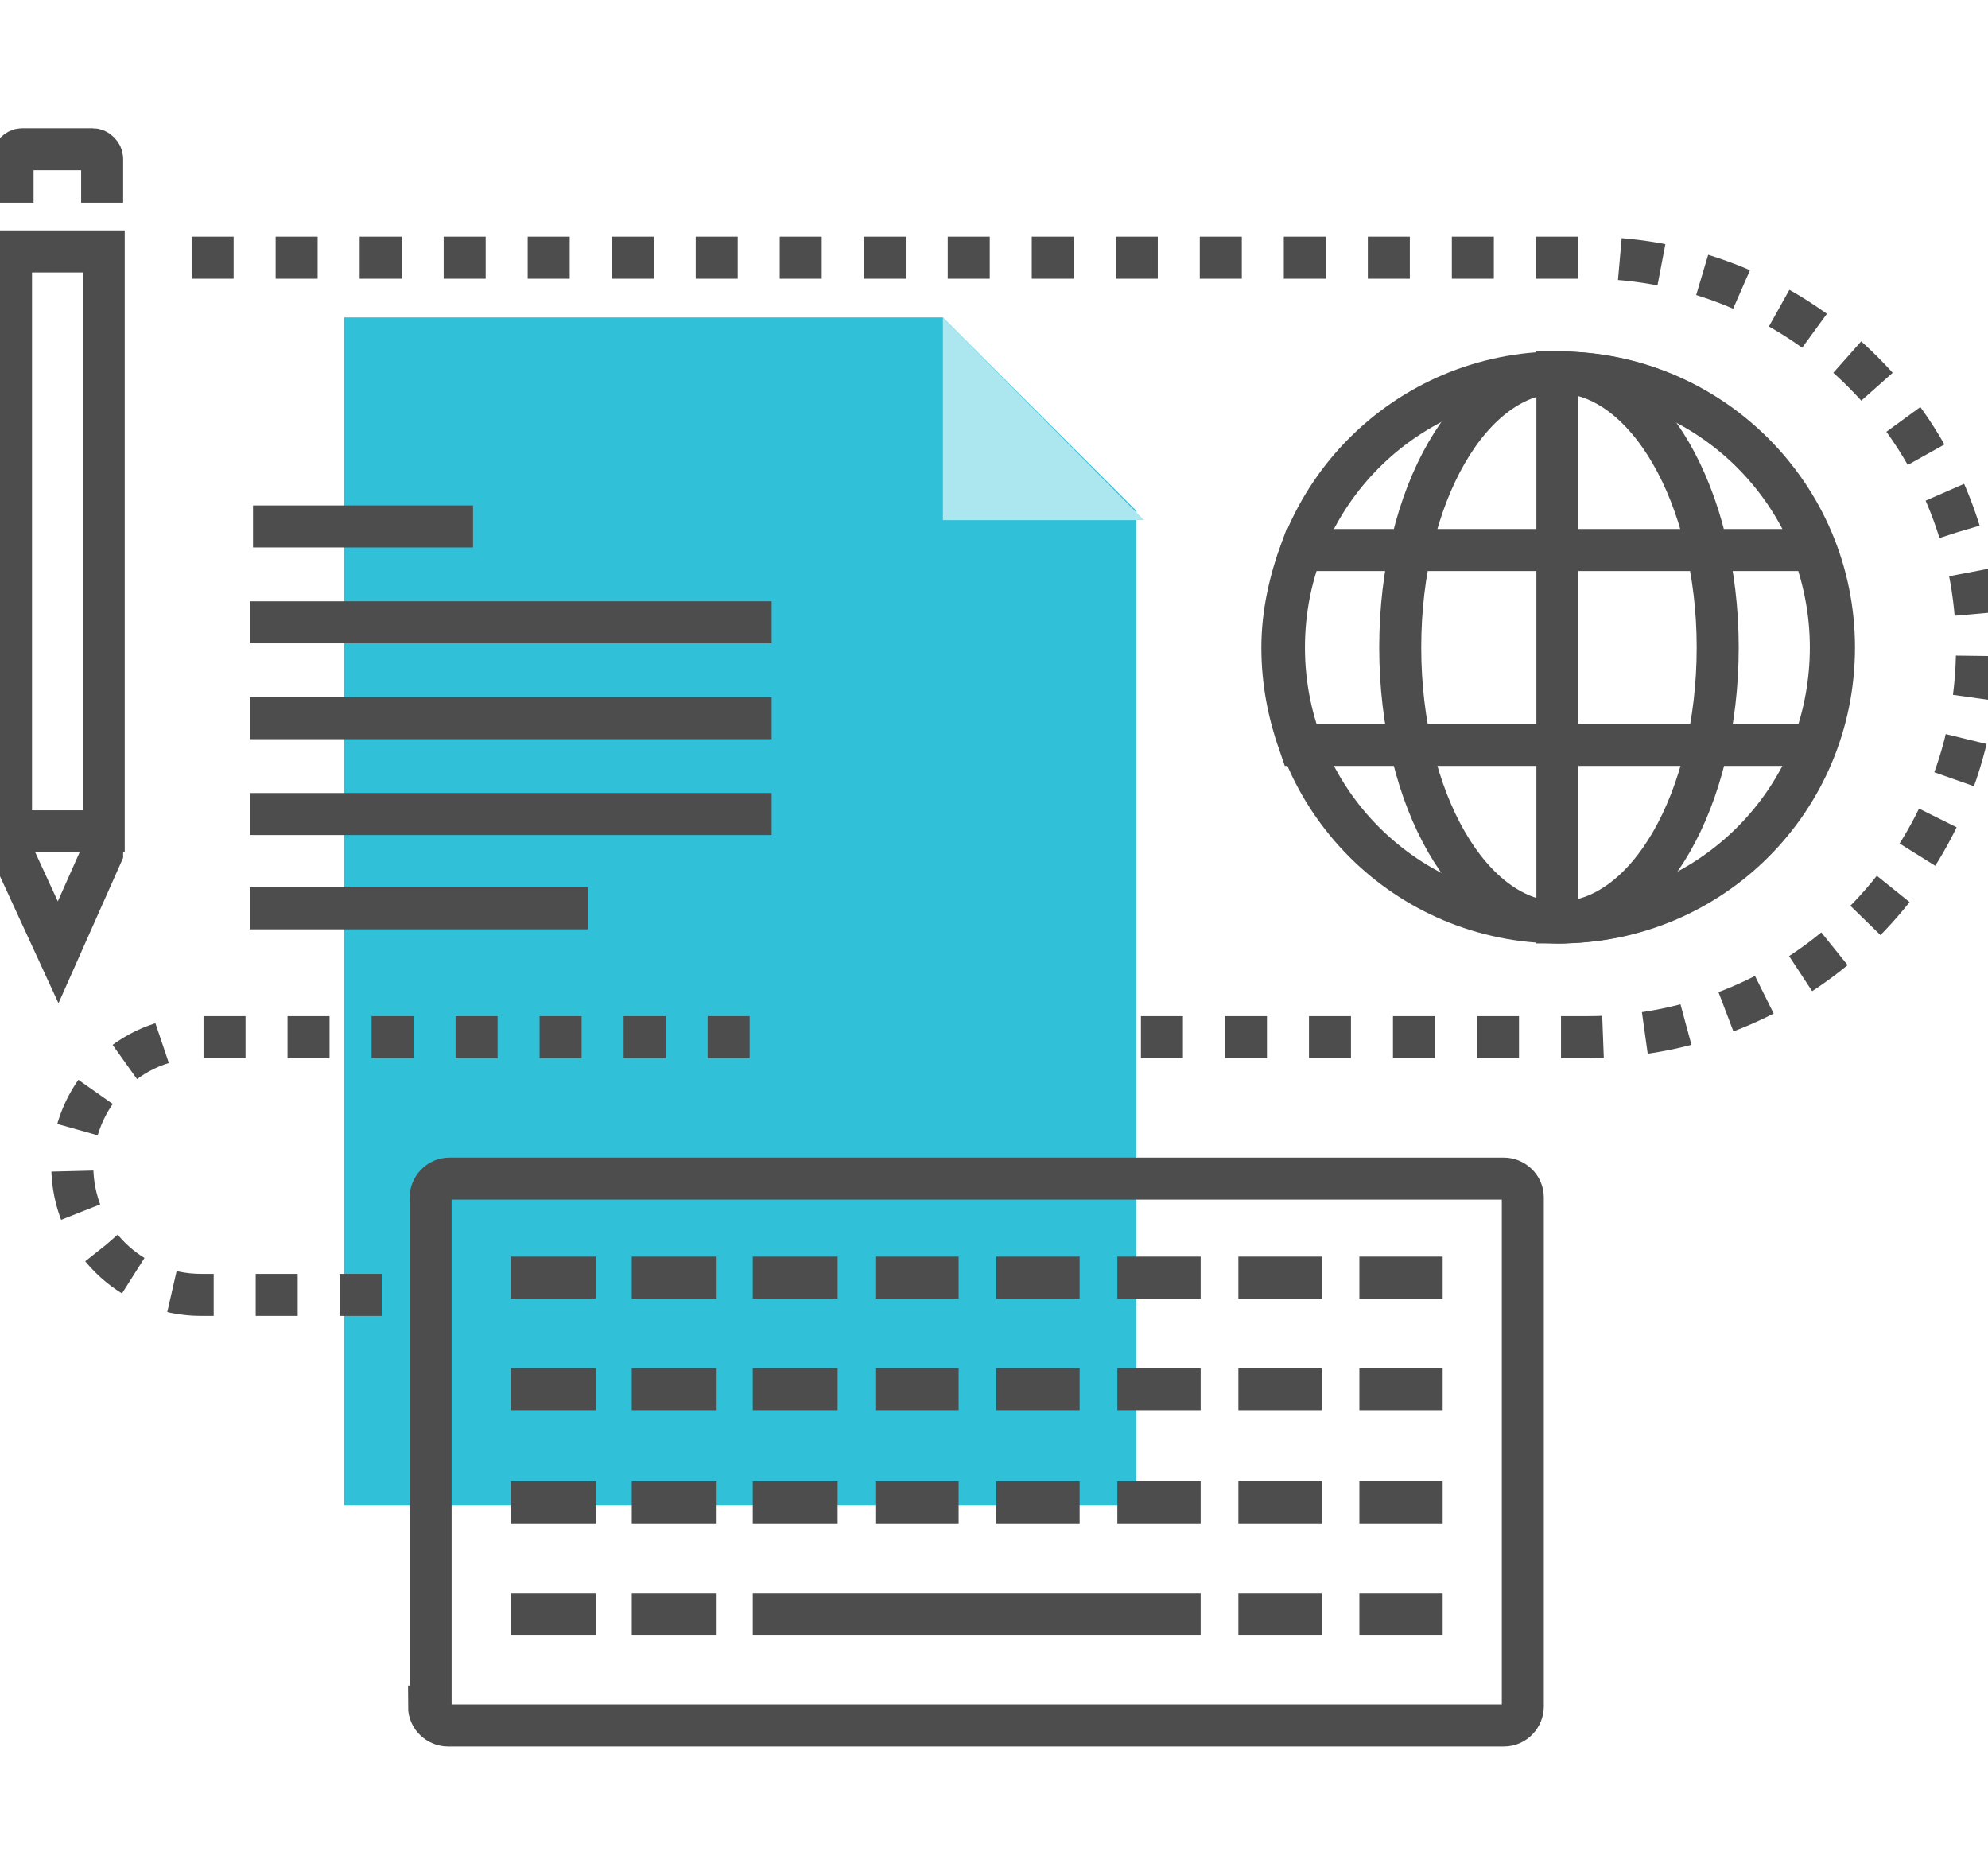 <?xml version="1.0" encoding="utf-8"?>
<!-- Generator: Adobe Illustrator 24.1.1, SVG Export Plug-In . SVG Version: 6.00 Build 0)  -->
<svg version="1.1" id="Layer_1" xmlns="http://www.w3.org/2000/svg" xmlns:xlink="http://www.w3.org/1999/xlink" x="0px" y="0px"
	 viewBox="0 0 126.5 119.3" style="enable-background:new 0 0 126.5 119.3;" xml:space="preserve">
<style type="text/css">
	.st0{fill:none;stroke:#4D4D4D;stroke-width:2.673;}
	.st1{fill:#30C0D8;}
	.st2{fill:#ACE6EF;}
	.st3{fill:none;stroke:#4D4D4D;stroke-width:2.673;stroke-dasharray:2.673;}
</style>
<g>
	<g>
		<path class="st0" d="M6.5,12.9v-2.8c0-0.3-0.3-0.6-0.6-0.6H1.4c-0.3,0-0.6,0.3-0.6,0.6v2.8"/>
		<polyline class="st0" points="6.5,53.1 6.5,54.3 3.7,60.6 0.8,54.3 0.8,53.1 		"/>
		<rect x="0.7" y="16" class="st0" width="5.9" height="36.9"/>
	</g>
	<g>
		<g>
			<g>
				<path class="st0" d="M116.7,41.2c0,9.7-7.8,17.5-17.5,17.5c-9.7,0-17.5-7.8-17.5-17.5c0-9.7,7.8-17.5,17.5-17.5
					C108.8,23.7,116.7,31.5,116.7,41.2z"/>
				<path class="st0" d="M109.3,41.2c0,9.7-4.5,17.5-10.1,17.5c-5.6,0-10.1-7.8-10.1-17.5c0-9.7,4.5-17.5,10.1-17.5
					C104.7,23.7,109.3,31.5,109.3,41.2z"/>
				<path class="st0" d="M99.1,58.7c9.7,0,17.5-7.8,17.5-17.5c0-9.7-7.8-17.5-17.5-17.5V58.7z"/>
				<path class="st0" d="M81.6,41.2c0,2.2,0.4,4.2,1.1,6.2h32.7c0.7-1.9,1.1-4,1.1-6.2c0-2.2-0.4-4.2-1.1-6.2H82.8
					C82.1,36.9,81.6,39,81.6,41.2z"/>
			</g>
		</g>
	</g>
	<g>
		<polygon class="st1" points="60,20.2 21.9,20.2 21.9,95.8 72.3,95.8 72.3,32.5 		"/>
		<g>
			<polygon class="st2" points="60,33.1 72.8,33.1 60,20.2 			"/>
		</g>
	</g>
	<g>
		<line class="st0" x1="16.1" y1="33.5" x2="30.1" y2="33.5"/>
		<line class="st0" x1="15.9" y1="39.6" x2="49.1" y2="39.6"/>
		<line class="st0" x1="15.9" y1="45.7" x2="49.1" y2="45.7"/>
		<line class="st0" x1="15.9" y1="51.8" x2="49.1" y2="51.8"/>
		<line class="st0" x1="15.9" y1="57.8" x2="37.4" y2="57.8"/>
	</g>
	<path class="st3" d="M72.6,66h28.4c13.7,0,24.8-11.1,24.8-24.8l0,0c0-13.7-11.1-24.8-24.8-24.8H10.3"/>
	<path class="st3" d="M47.7,66H12.8c-4.6,0-8.2,3.7-8.2,8.2l0,0c0,4.6,3.7,8.2,8.2,8.2h13.5"/>
	<g>
		<path class="st0" d="M27.3,108.6c0,0.7,0.6,1.2,1.2,1.2h67.2c0.7,0,1.2-0.6,1.2-1.2V76.2c0-0.7-0.6-1.2-1.2-1.2H28.6
			c-0.7,0-1.2,0.6-1.2,1.2V108.6z"/>
		<g>
			<g>
				<line class="st0" x1="91.8" y1="81.3" x2="86.5" y2="81.3"/>
				<line class="st0" x1="84.1" y1="81.3" x2="78.8" y2="81.3"/>
				<line class="st0" x1="76.4" y1="81.3" x2="71.1" y2="81.3"/>
				<line class="st0" x1="68.7" y1="81.3" x2="63.4" y2="81.3"/>
				<line class="st0" x1="61" y1="81.3" x2="55.7" y2="81.3"/>
				<line class="st0" x1="53.3" y1="81.3" x2="47.9" y2="81.3"/>
				<line class="st0" x1="45.6" y1="81.3" x2="40.2" y2="81.3"/>
				<line class="st0" x1="37.9" y1="81.3" x2="32.5" y2="81.3"/>
			</g>
			<g>
				<line class="st0" x1="91.8" y1="88.4" x2="86.5" y2="88.4"/>
				<line class="st0" x1="84.1" y1="88.4" x2="78.8" y2="88.4"/>
				<line class="st0" x1="76.4" y1="88.4" x2="71.1" y2="88.4"/>
				<line class="st0" x1="68.7" y1="88.4" x2="63.4" y2="88.4"/>
				<line class="st0" x1="61" y1="88.4" x2="55.7" y2="88.4"/>
				<line class="st0" x1="53.3" y1="88.4" x2="47.9" y2="88.4"/>
				<line class="st0" x1="45.6" y1="88.4" x2="40.2" y2="88.4"/>
				<line class="st0" x1="37.9" y1="88.4" x2="32.5" y2="88.4"/>
			</g>
			<g>
				<line class="st0" x1="91.8" y1="95.6" x2="86.5" y2="95.6"/>
				<line class="st0" x1="84.1" y1="95.6" x2="78.8" y2="95.6"/>
				<line class="st0" x1="76.4" y1="95.6" x2="71.1" y2="95.6"/>
				<line class="st0" x1="68.7" y1="95.6" x2="63.4" y2="95.6"/>
				<line class="st0" x1="61" y1="95.6" x2="55.7" y2="95.6"/>
				<line class="st0" x1="53.3" y1="95.6" x2="47.9" y2="95.6"/>
				<line class="st0" x1="45.6" y1="95.6" x2="40.2" y2="95.6"/>
				<line class="st0" x1="37.9" y1="95.6" x2="32.5" y2="95.6"/>
			</g>
			<g>
				<line class="st0" x1="91.8" y1="102.7" x2="86.5" y2="102.7"/>
				<line class="st0" x1="84.1" y1="102.7" x2="78.8" y2="102.7"/>
				<line class="st0" x1="76.4" y1="102.7" x2="47.9" y2="102.7"/>
				<line class="st0" x1="45.6" y1="102.7" x2="40.2" y2="102.7"/>
				<line class="st0" x1="37.9" y1="102.7" x2="32.5" y2="102.7"/>
			</g>
		</g>
	</g>
</g>
</svg>
